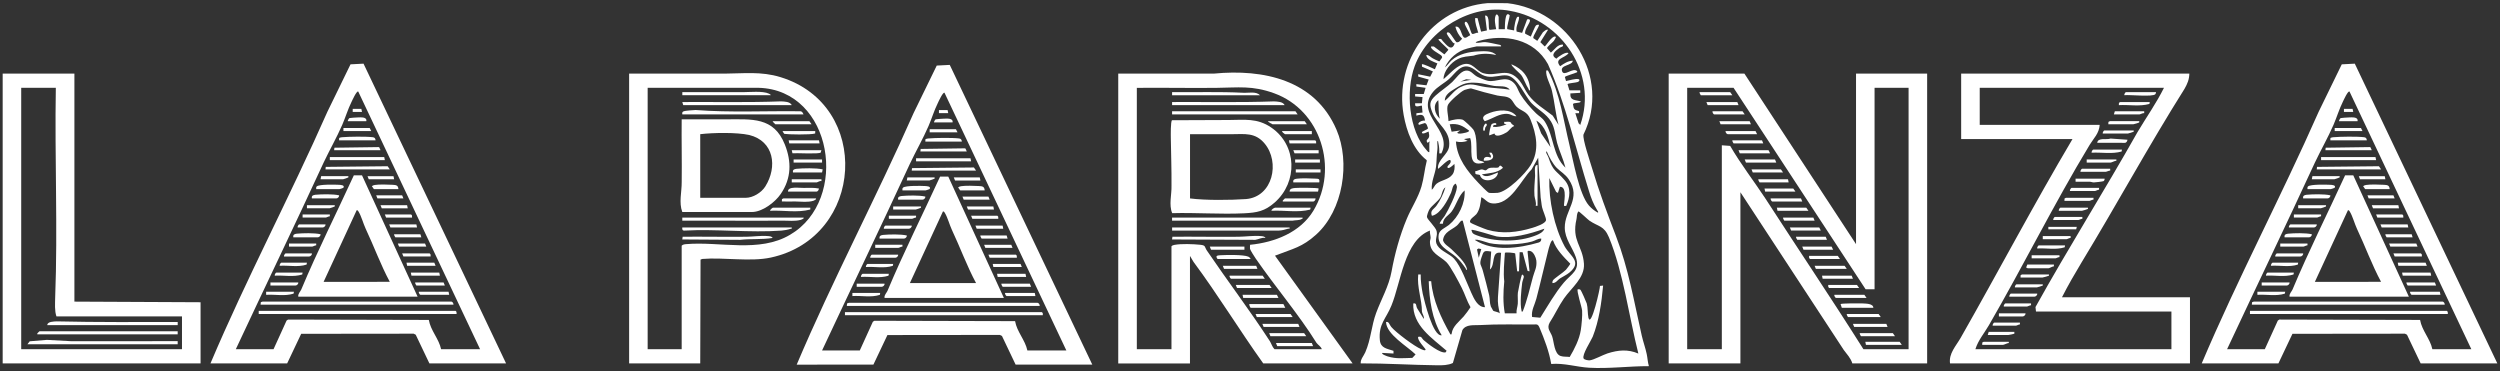 <?xml version="1.0" encoding="UTF-8"?>
<svg xmlns="http://www.w3.org/2000/svg" id="Layer_1" data-name="Layer 1" viewBox="0 0 970 144">
  <rect x="0" y="0" width="970" height="144" fill="#333333" stroke="none"/>
  <defs>
    <style>
      .cls-1 {
        fill: #fff;
      }
    </style>
  </defs>
  <path class="cls-1" d="M639.77,142.07c-.46-1.53-.51-3.13-.84-4.68-.51-2.42-1.38-4.76-1.93-7.18-3.06-13.43-5.05-25.7-10.02-38.66-3.47-9.06-6.56-17.26-9.36-26.61-.72-2.4-3.59-10.87-3.24-12.71,10.95-22.22-5.59-48.33-29.56-51h0s-7.68-.01-7.68-.01c-21.58,1.83-36.29,22.37-32.52,43.4,1.13,6.32,3.71,13.43,8.9,17.49l.06.3c-.86,3.29-1.09,6.68-2.05,9.95-1.3,4.41-3.94,8.32-5.7,12.53-2.73,6.53-4.65,13.56-5.91,20.47-1.04,5.68-4,10.73-5.98,16.08-1.84,4.97-1.99,10.16-4.2,15.23-.63,1.45-1.89,2.69-1.79,4.32,9.85-.04,19.77.63,29.62.74,2.03.03,4.3.01,6.15-.89l3.7-12.79c1.41-2.31,4.43-1.78,6.72-1.92,7.25-.43,14.56-.16,21.85-.25.79-.04,1.09.68,1.36,1.28,1.86,4.42,3.74,9.32,4.52,14.06,4.96-.43,9.86,1.18,14.73,1.46,7.62.44,15.52-.64,23.17-.61ZM616.42,73.81c.9,2.99,1.74,5.23,3.38,7.89.13.21.51.63.16.8-1.28-.68-2.52-1.68-3.47-2.77-3.8-4.38-6.05-17.35-7.52-23.41-2.32-9.51-3.73-20.25-8.35-28.93-.15-.1-.47,0-.69-.03-.25,2.51,1.63,5.26,2.24,7.95,1.03,4.33,1.35,8.85,2.55,13.15l-2.27-3.6c-3.26-2.54-6.92-4.64-9.44-8.07-1.26-1.71-2.07-3.83-3.41-5.47-4.6-5.63-8.59-1.42-13.92-2.87-3.13-.85-4.26-4.78-8.38-3.36-2.7.93-5.06,3.82-7.2,5.63-.05-3.1,2.88-6.45,5.52-7.79,2.22-1.12,3.8-.97,6.1-1.33,2.76-.91,5.92-.93,8.78-.23-1.4-1.76-4.76-1.52-6.84-1.43-3.68.15-7.63.96-10.44,3.47-.96.86-1.59,1.99-2.63,2.76,1.74-3.56,4.79-6.26,8.64-7.31.46-.14,3.47-.85,3.71-.85h9.48-.01c.19-.65-1.05-.71-1.48-.81-1.14-.26-3.57-.78-4.67-.86-1.1-.08-2.48.47-3.68.22.04-.35.85-.57,1.14-.65,10.14-2.91,21.48-.78,26.88,8.97,7,15.71,10.72,32.58,15.82,48.93ZM572.33,93.17c.02-.75,5.11,1.06,5.56,1.16,4.38.95,12.24.6,16.57-.63,1.24-.35,2.25-1.17,3.55-1.13h0c.03.82-.24,1.27-1,1.53-7.81,2.27-17.44,3.61-24.68-.93ZM574.74,96.65h-.01s-.96,3.36-.96,3.36l-.69-3.22.55-.37,1.11.23ZM596.1,91.26c-6.89,2.8-16.17,2.7-23.09.05-1.3-.5-1.78-.63-2.11-2.09.55-.39,8.46,2.25,9.83,2.53,5.89.92,12.92-1,18.48-3.01h.01c-.37,1.29-1.99,2.06-3.12,2.52ZM594.46,88.43c-5.72,1.72-11.55,2.44-17.38.72-.87-.26-6.37-2.43-6.62-2.85h.01c-.66-1.13,1.79-2.46,2.36-3.2,1.44-1.88,1.61-4.34,1.92-6.59,1.6.72,2.24,2.19,4.19,2.4,7.2.76,11.07-8.98,15.34-13.2l2.53-4.54.96,15.46c.25,1.26.28,2.51.55,3.77.27,1.26,1.54,4,1.54,4.91.01,1.43-4.14,2.74-5.4,3.12ZM566.69,51.83c-.49.02-.97.08-1.31-.37l1.2-.84-3.36.48-.72-2.88c3.19-.42,5.03.59,7.44,2.4h0c.49.7-2.82,1.19-3.25,1.21ZM569.45,54.66l-1.44-.71,2.41-.38c1.47,3.85-1.79,11.77,5.51,9.49-.77-.81-2.24-.35-2.83-1.6-.38-3,.24-8.74-1.48-11.22-.43-.63-3.53-3.62-4.12-3.8-1.62-.5-3.92.06-5.48.56.01-1.67-.91-4.91-.21-6.32.7-1.41,4.98-5.17,6.44-5.79.31-.13,2.18-.61,2.49-.59,3.37,1.03,6.79,1.98,10.22,2.76,1.73.4,3.9.11,5.29,1.43.74.71,1.36,2.15,2.15,2.89,1.98,1.87,4.11,1.7,5.4,4.91,2.37,5.91,3.6,12.09.08,17.81-2.01,3.26-8.96,10.29-12.79,10.72-.69.08-2.71.12-3.35,0-.55-.11-3.46-3.16-4.09-3.83-4.28-4.51-8.31-9.56-8.75-16.06v-.03c1.65.38,2.95.25,4.55-.24ZM573.41,32.16c2.12.15,4.29.86,6.27,1.17,1.98.31,4.84-.31,6.09,1.46-3.04-.5-6.15-.57-9.2-.99-4.08-.56-5.86-2-9.92-.01-2.46,1.21-3.94,3.67-6.07,5.32-.04-2.4,2.21-3.63,4-4.75,3.35-2.09,4.77-2.49,8.83-2.2ZM566.58,31.68l2.3-.94,2.02.22h0s-4.32.72-4.32.72ZM597.97,51.74l-1.87-4.96c3.59,2.15,4.6,6.51,5.51,10.31l-3.64-5.35ZM599.41,47.23c-1.02-1.62-2.19-2.05-3.44-3.28-2.12-2.08-4.51-4.83-6.07-7.36-.98-1.58-1.27-3.4-2.92-4.76-2.96-2.44-6.24.12-9.62-.46-.97-.17-3.43-1.19-4.32-1.68-1.57-.88-2.41-2.58-4.41-2.28s-3.72,3.05-5.17,4.42c-2.02,1.9-4.49,3.45-6.48,5.27-2.38,2.17-2.44,3.53-1.24,6.52,1.92,4.78,7.2,7.02,6.52,13.14-.36,3.27-4.67,5.2-4.32,8.75.78-.39,4.08-4.07,4.8-3.36.72,1.35-1.56,2.08-1.08,2.88.43.72,2.32-1.08,2.64-1.44.23,1.3.07,3-.72,4.08-1.56,2.11-4.3,2.12-6.21,3.62-.79.62-1.06,1.74-1.83,2.36-.33-3.05,1.33-6.18,1.65-9.02.26-2.32.18-4.22.52-6.67.14-.98-.13-2.23,0-3.25.36-.06.3.44.36.71.31,1.34.43,2.7.36,4.09h.82c4.67-9.03-10.54-14.92-3.22-23.86,1.72-2.09,4.24-3.25,6.24-5.04,2.5-2.25,4.59-6.16,8.48-4.41,2.13.96,3.57,3.06,6.33,3.51,2.76.45,5.23-.73,7.63-.43,4.05.5,6.93,8.07,9.58,10.8,2.4,2.47,5.64,3.97,7.52,7.11,1.56,2.61,1.54,5.36,2.33,8.22.89,3.23,2.42,6.33,3.24,9.59v.04c-5-4.7-4.46-12.26-7.96-17.81ZM558.66,46.06c-1.95-1.75-2.93-5.32-.6-7.19.29,2.4-.12,4.84.6,7.19ZM548.9,25.64c5.23-14.08,22.02-24.31,36.94-21.44,20.14,3.52,34.24,24.46,27.3,44.28l-.66-.66-1.26-3.9h1.45v-.81c-1.95-.53-2.04-.63-2.35-2.68.14-.74,2.76-.22,3.06-1.06-2.04-.69-4.29-.18-4.08-3.12l3.84-.24v-.96h-4.2l-.74-2.41c.3-.39,3.21-.53,3.98-.83.72-.28.85-.95.32-1.09-1.23-.32-3.6.49-4.88.73l-.45-1.57c.03-.36,3.85-1.41,4.46-1.74.27-.15.4,0,.3-.53-1.67-1.64-5.09,2.35-5.86-.01-.82-2.51,3.94-2.02,4.18-4.06-1.88.07-3.45,1.12-4.92,2.15-2.47-3.03,1.78-3.07,3.24-5.03-.72-.9-4.08,1.38-4.67,2.1-2.66-1.38-.3-3.09,1.23-4.22.61-.45,1.52-.27,1.28-1.24-2.03-.2-3.24,1.98-4.68,3.11l-1.45-1.67c-.22-.48,2.16-2.27,2.63-2.9.18-.24.49-.78.62-1.06.13-.27.34-.51-.13-.6-1.35-.27-3.67,3.83-4.07,3.83l-1.69-1.67,3.01-4.8c-.88-.17-1.39.51-2.01.98l-2.18,3.33-1.57-1.09c-.1-1.08,2.61-4.72,2.17-5.14-.14-.13-.83.02-1.08.24-.52.46-1.61,3.5-2.04,4.32l-2.17-1.1c-.39-1.4,1.51-3.65,1.83-4.88.21-.83-.83-.96-1.12-.58l-1.9,5.13-2.13-.5c-.47-2.11.98-3.68.94-5.61.01-.21-.48-.15-.59-.11-.73.31-1.42,4.37-1.33,5.27l-2.63-.49c-.41-.42,1.02-4.97.93-5.37-1.96-2.23-1.86,4.47-1.89,5.38h-2.4v-4.67c0-.47-.72-1.65-1.15-.67-.65,1.48-.13,3.81.19,5.34l-2.49.26c-.88-.13.36-5.9-1.83-5.53l.72,5.75-2.26.48-1.37-5.25-.93-.03c-.13,2,.74,3.85,1.2,5.75-.83-.33-2.01.89-2.52.24-.53-.75-1.32-4.78-2.4-4.55-.3.07-.37.48-.32.79.11.72,2.27,4.28,2.12,4.48-.75.17-1.76,1.45-2.52.73-1.02-.96-1.17-4.58-3.24-4.08.44,1.72,1.33,3.45,2.63,4.67-.66.61-1.18,1.59-2.23,1.33-.23-.06-2.08-3.05-2.56-3.49-.66-.59-1.39-.33-1.09.36s1.74,2.6,2.28,3.25c.18.22.45.33.72.36-1.17,3.35-3.13.64-4.57-.84-.61-.63-.37-1.1-1.67-.85-.11.42.18.48.36.72.46.6,3.4,3.18,3.42,3.47l-1.54,1.76-4.09-3.06-1.04-.02c-.65.94,3.15,2.88,3.72,3.35,1.21.98.01,1.31-.4,2.36l-.3.04c-.85-.32-1.66-.75-2.46-1.17-.86-.46-1.46-1.38-2.48-1.24.27,1.91,2.8,2.55,4.32,3.24l-.97,2.27c-.69-.32-4.69-2.28-5.03-1.92l.04.92,4.22,1.83-1.04,2.05-4.66-.96.03.93,4.04,1.13-.86,2.24-3.93-.46.02.94,3.58.5-.72,2.39h-3.36v.96l2.88.24-.24,2.4h-2.64l.03.81c.31.94,2.39-.08,2.61.15l.24,2.64-2.37.27-.03.93c2.22-.62,3.02-.43,3.36,1.92-.96-.09-1.99.27-2.58,1.07l.18.61,2.29-.71c.78.03,1.04,1.4,1.29,2-.23.66-2.51,1.1-2.38,1.7.22.99,2.46-.55,2.64-.36,0,.7.3,1.2.15,1.93-.25,1.23-1.53,1.11-.62,2.39l.83-.48c.34.04-.12.31-.12.36v3.72l.02.02c-.47.08-.68-.32-.95-.61-7.14-7.76-8.29-23.25-4.75-32.78ZM567.91,122.78c-1.78,2.01-4.31,3.84-4.66,6.62-.12.33.08.4-.5.33-3.6-6.39-6.82-13.18-7.45-20.62h-.95c.2,7.1,1.27,14.85,5.04,20.98-3.42.62-6.77-13.45-7.37-16.13-.46-2.46-.83-4.98-.79-7.48h-.96c-.54,5.02,1.43,9.62,1.45,14.49.13.86.95,1.74.7,2.77l-2.53-4.06c-.58-.9-.09-2.28-1.55-1.93-.33,8.53,7.26,13.39,12.94,18.34l-.38.62c-2.02.53-7.05-3.45-8.6-4.81-.67-.59-.62-1.53-2.04-1.2-.54,1.18,2.88,4.61,2.87,4.91-.03.69-1.47-.04-1.76-.16-2.57-1.05-9.72-6.41-11.56-8.59-.74-.87-.88-2.22-2.04-1.92.17,4.82,8.23,9.41,11.47,12.58l-1.25,1.34c-3.44.07-6.17.48-9.54-.56-.25-.08-2.65-.89-2.11-1.37l4.33.24v-1.05c-2.5-.85-4.99-1.01-5.29-4.11-.6-6.34,2.46-8.35,4.5-13.48,3.64-8.8,5.02-25.35,14.94-29.07h0c-.14.93.24,1.81.26,2.74.01.55-.27,1.08-.27,1.67.04,4.39,3.8,5.37,6.36,7.81,1.61,1.54,4.86,7.78,6.01,10.06,1.22,2.43,1.99,5.1,3.37,7.46-.81,1.24-1.7,2.45-2.65,3.58ZM570.86,113.6c-1.71-3.74-3.97-10.25-6.68-13.23-1.71-1.87-5.03-2.88-6.44-5.07-1.41-2.19.21-3.51-.34-5.66-.4-1.56-3.52-4.4-3.73-5.39-.12-.57.6-2.47.95-3.02.89-1.41,3.23-3.08,4.15-4.49.78-1.2.76-3.23,2.05-4.06-.76,2.49-1.95,5.03-3.5,7.17-.81,1.12-2.35,1.72-1.9,3.38.09.33.03.55.44.44,3.17-.85,5.91-6.08,7.16-8.91.56-1.27.47-3.05,1.87-3.52.09.56.44.8.39,1.44-.19,2.6-3.3,8.75-4.74,11.1-.28.46-2.24,2.71-1.88,3.04h.01s1.17-.02,1.17-.02c.11-2.36,2.26-3.21,3.38-4.71,1.8-2.42,2.67-6.21,5.05-8.21.29,4.96-2.3,10.3-6.12,13.42-1.34,1.1-3.64,1.81-3.94,3.74-.71,4.56,3.96,6.13,6.71,8.61,1.47,1.33,2.6,2.82,3.72,4.44.07.11.21.95.59.48-.54-2.89-4.05-5.82-6.12-7.92-1.12-1.09-2.79-1.82-3.23-3.47.42-3.22,3.26-3.88,5.38-5.64.61-.51,1.12-1.37,1.55-1.75.27-.23.4-.18.73-.16l8.64,33.56c-2.85.03-4.3-3.36-5.32-5.59ZM581.94,121.59c-.52-.55-2.23-.73-2.58-1.02-.07-.06-.84-1.44-.9-1.62-.52-1.43-.35-3.01-.66-4.38-.69-3.02-1.65-6.5-2.46-9.53-.67-2.48-1.49-2.22-.54-5.09.87-2.61.91-2.81,3.78-2.34h0s-.48,6.96-.48,6.96c2.22-1.81.27-7.25,4.32-6.47l-1.21,17.13c-.17,2.25.18,4.21.73,6.36ZM590.82,120.86c-.64.06-.38,0-.47-.36-.66-2.73-.1-7.85.26-10.76.08-.64.66-2.11.64-2.39-.02-.31-.49-1.16-.79-.64-.25.43-1.45,6.07-1.53,6.86-.14,1.42.07,2.87-.03,4.29-.09,1.21-.63,2.46-.48,3.72h-4.56.01c-.75-4.02-.62-8.31-.22-12.36-.42-3.65.01-7.44.25-11.11.21-.35,3.83-.02,4,.25l.76,6.91h.72l.24-7.43,1.17.03,1.93,7.26.74.14-.73-7.31c-.23-.87.68-.69,1.22-.49,1.13.42,2.02,2.48,2.15,3.61.3,2.66-.69,4.03-1.32,6.36-1.21,4.51-2.25,9.07-3.96,13.42ZM597.64,123.27l-3.19-.28c-.39-2.52,1.04-4.76,1.64-7.04,1.67-6.33,3.09-12.72,4.69-19.05.1-.37,1.07-4.25,1.8-3.59,1.23,3.51,4.12,6.39,6.7,9.02.02.14-1.45,2.09-1.69,2.34-.98,1.04-4.6,3.38-5.03,4.08-.22.37-.27.66-.22,1.09,1.41.02,1.99-1.19,2.89-1.78,1.2-.79,2.59-1.38,3.7-2.3,5.05-4.19.39-6.23-1.84-10.14-4.06-7.54-6.2-18-5.96-26.53l2.65,5.38.7.38.75-2.37c3.24-.15,1.27,7.04,1.65,7.41h.81c1.46-3.35,1.99-6.97-.58-9.95-3.48-4.03-4.46-3.27-6.36-8.99-.16-.51-.54-.96-.72-1.44-.08-.23-.31-.78.13-.73.8,1.97,2.34,4.83,3.85,6.35,1.51,1.52,3.3,2.42,4.66,4.45,5.01,7.47-1.62,11.87-1.54,18.8.05,4.32,2.95,7.6,4.26,11.32,1.86,5.27-1.76,6.55-4.6,9.92-3.42,4.05-6.32,9.16-9.15,13.65ZM614.44,139.09c-.73-1.41,2.92-6.93,3.54-8.46,2.45-6.21,3.42-13.21,4.03-19.83l-1.23.14c.16.6-3.41,16.42-4.46,12.39-.36-1.72-.2-3.9-.66-5.58-.15-.55-2.17-5.06-2.41-5.27-.35-.31-.66-.26-1.08-.24-.55.54,1.59,6.96,1.69,8.26.15,1.92-.21,5.69-.52,7.65-.56,3.51-2.47,7.32-4.29,10.35-1.16-.16-2.35,0-3.49-.36-2.56-.8-2.58-5.56-3.34-7.68-.64-1.79-2.2-3-.96-5.27,1.95-2.98,3.52-6.44,5.53-9.34,2.89-4.17,8.18-8.05,7.78-13.56-.51-7.07-4.84-8.83-2.89-17.28.22-.97,0-1.98.74-2.98.22-.17,3.66,3.16,4.23,3.55,3.58,2.47,5.66,1.85,7.63,6.52,5.56,13.53,7.81,30.86,11.4,45.06v.02c-4.08-1.74-7.81-1.38-11.94-.07-1.85.59-5.28,2.51-6.91,2.7-.58.06-2.12-.2-2.39-.72Z"></path>
  <path class="cls-1" d="M28.87,28.56H1.04v112.44h76.78v-23.73l-48.95-.24V28.56ZM70.61,122.77v12.71H8.23V34.07h13.43c-.47,27.09.78,54.35-.25,81.38-.04,2.37-.27,5.11.49,7.32h48.71Z"></path>
  <path class="cls-1" d="M675.28,74.59l40.11,61.21c1.21,1.64,2.73,3.18,3.31,5.2h29.03V28.56h-27.59v66.17l-43.31-66.17h-29.38v112.44h27.83v-66.41ZM668.07,56.37v79.11h-13.44V34.07h17.99l51.23,78.16h3.48V34.07h13.2v101.43h-17.52c-12.37-19.63-25.49-39.08-38.14-58.63-4.48-6.79-9.48-13.21-13.56-20.26l-3.24-.24Z"></path>
  <path class="cls-1" d="M807.77,101.61c13.51-22.22,25.96-45.14,39.82-67.14,1.12-1.98,1.82-3.58,1.88-5.91h-88.54v25.41h43.19c-15.03,25.38-28.8,51.49-43.39,77.12-1.79,3.15-4.65,6.01-4.12,9.91h93.1v-25.65h-49.67c2.37-4.68,5.02-9.24,7.73-13.74ZM842.51,120.87v14.62h-76.06c1.08-3.47,3.46-6.23,5.23-9.28,13.39-23.1,25.29-47.16,39.11-70.01,1.55-2.56,3.67-4.42,3.89-7.75h-46.55v-14.38h71.5-.01c-2.96,5.97-6.86,11.47-10.27,17.2-12.86,22.81-26.87,44.97-39.58,67.86l.19,1.74h52.55Z"></path>
  <path class="cls-1" d="M494.84,99.4c-.1-.5.08-.28.32-.37,6.49-2.55,10.05-3.08,15.51-8.01,10.47-9.46,13.35-28.03,7.88-40.73-8.32-19.33-28.31-23.6-47.58-21.73h-37.09v112.46h27.83v-41.72l1.39,2.33c9.5,12.79,17.77,26.42,27.05,39.38h34.67l-29.98-41.61ZM492.65,132.29c-7.76-11.94-16.41-23.33-24.39-35.09-.97-1.43-.31-2-2.57-2.23-2.78-.28-7.33-.46-10.02.05-.42.08-.85.21-1.14.54v39.92h-13.44V34.07l.02.02c10.27-.11,20.56.12,30.84,0,8.62-.1,13.88-.98,22.37,2.08,18.2,6.57,25.1,29.15,15.36,45.45-5.1,8.55-15.06,12.41-24.65,13.36,0,.49-.1,1.09-.03,1.56.07.47,1.8,3.17,2.22,3.78,7.53,10.94,16.53,21.42,23.61,32.75.62.81,1.76,1.42,2.02,2.41h-18.36c-.88-.89-1.19-2.19-1.84-3.19Z"></path>
  <path class="cls-1" d="M913.66,24.7l-5.05.26-8.96,18.38c-14.47,32.77-31.46,64.8-45.38,97.66h.01s29.75-.01,29.75-.01l5.44-11.47,43.64-.05.8.4,5.3,11.12h29.75l-55.3-116.29ZM943.76,135.5c-.87-4.08-4.05-7.22-4.77-11.37l-54.62-.14-.57.39-5.06,11.12h-14.64c11.31-24.17,22.94-48.26,34.11-72.49,2.28-4.83,5.12-9.77,7.21-14.62,1.28-2.96,2.13-5.93,3.59-8.88.24-.49,2-4.43,2.6-3.99l47.27,99.97h0s-15.12.01-15.12.01Z"></path>
  <path class="cls-1" d="M116.86,129.52l43.64-.05.8.4,5.3,11.12h29.75l-55.3-116.29-5.05.26-8.96,18.38c-14.47,32.77-31.46,64.8-45.38,97.66h.01s29.75-.01,29.75-.01l5.44-11.47ZM106.13,135.5h-14.64c11.31-24.17,22.94-48.26,34.11-72.49,2.28-4.83,5.12-9.77,7.21-14.62,1.28-2.96,2.13-5.93,3.59-8.88.24-.49,2-4.43,2.6-3.99l47.27,99.97h0s-15.12.01-15.12.01c-.87-4.08-4.05-7.22-4.77-11.37l-54.62-.14-.57.39-5.06,11.12Z"></path>
  <path class="cls-1" d="M394.06,141.47h29.75l-55.3-116.29-5.05.26-8.96,18.38c-14.47,32.77-31.46,64.8-45.38,97.66h.01s29.75-.01,29.75-.01l5.44-11.47,43.64-.05.8.4,5.3,11.12ZM339.23,124.47l-.57.39-5.06,11.12h-14.64c11.31-24.17,22.94-48.26,34.11-72.49,2.28-4.83,5.12-9.77,7.21-14.62,1.28-2.96,2.13-5.93,3.59-8.88.24-.49,2-4.43,2.6-3.99l47.27,99.97h0s-15.12,0-15.12,0c-.87-4.08-4.05-7.22-4.77-11.37l-54.62-.14Z"></path>
  <path class="cls-1" d="M271.81,100.72l.71-.25c8.23-.69,18.61,1.19,26.57-.54,36.31-7.87,39.26-59.12,3.74-70-7.53-2.31-14.25-1.4-21.89-1.36-12.28.06-24.56-.07-36.84-.01v112.44h27.59l.12-40.28ZM266.28,94.72c-.64.05-1.33.12-1.79.61v40.16h-13.2V34.07h43.08c28.8.79,35.34,43.47,12.18,57.02-11.95,7.1-27.17,2.53-40.27,3.63Z"></path>
  <path class="cls-1" d="M586.58,48.14h0c-.25-.23-.26-.69-.72-.83-.63-.19-1.56.04-2.24-.04v.72l.96.24c-1.8.66-3.29,1.23-5.28.96-.07-.74.65-.76,1.2-.72.45-1.07-1.13-.71-1.67-.35-.42.28-1.25,4.03-.97,4.42l1.99-.74c.46,1.79,3.53.26,4.65-.41,1.12-.67,1.74-2.04,2.95-2.45.14-.2-.73-.66-.88-.8Z"></path>
  <path class="cls-1" d="M574.21,67.93c.95,3.31,6.78,2.26,7.01-1.01-1.85.6-4.53,2.39-6.24.72h.03c2.82-.48,5.94-.48,8.15-2.52-1.43-1.75-1.34-.32-1.82-.15-.91.32-2.45-.19-3.75.34-.42.17-.74.69-1.12.78-.42.09-.99-.38-1.57-.36-.68.03-1.76.66-2.52.73l.08.95c.25.36,1.42.25,1.75.52Z"></path>
  <path class="cls-1" d="M585.1,44.21c1.34.17,2.02.99,3.31.89h-.01c-2.28-3-7.14-2.5-10.31-1.32-1.61.6-3.7,1.44-2.02,3.25,2.92-.88,5.9-3.21,9.03-2.82Z"></path>
  <path class="cls-1" d="M579.3,60.34c-.03-.18-.44-.99-.53-1.04h.01c-.27-.15-.62-.04-.91-.06.1.8.93,1.02.48,1.92-1.23-.51-2.86-.48-2.64,1.2,1.39.01,3.9-.06,3.59-2.02Z"></path>
  <path class="cls-1" d="M576.31,49.43c.08-.22,1-.94.35-1.45-.59-.46-1.8,2.43-.84,2.87.48-.35.3-.92.49-1.42Z"></path>
  <path class="cls-1" d="M586.49,24.96c-.41.45,3.26,3.5,3.7,4.1,1.15,1.54,1.76,3.76,2.91,5.49.18.28-.06.62.59.48h-.01c-.1-4.85-2.8-8.27-7.19-10.07Z"></path>
  <path class="cls-1" d="M595.62,68.25c-.14,2.52-.44,5.1-.25,7.66.09,1.19.84,2.54.48,3.95h.72v-15.82c-1.57-.2-.88,2.97-.95,4.21Z"></path>
  <polygon class="cls-1" points="18.19 131.87 11.53 132.42 10.64 133.57 68.94 133.57 68.94 132.37 27.54 132.38 18.19 131.87"></polygon>
  <path class="cls-1" d="M14.47,129.37v.36h54.47v-1.2H15.31c-.08,0-.66.7-.84.84Z"></path>
  <path class="cls-1" d="M18.32,126.14h50.63v-1.2c-15.64,0-31.29.12-46.92-.25-1.19.07-3.58.04-3.71,1.45Z"></path>
  <path class="cls-1" d="M714.14,117.98l.48,1.44h12.24c-.04-1.65-2.87-1.61-4.19-1.69-1.04-.06-8.21-.06-8.53.25Z"></path>
  <polygon class="cls-1" points="723.98 133.81 737.9 133.81 737.06 132.61 723.74 132.61 723.98 133.81"></polygon>
  <path class="cls-1" d="M722.06,130.45h13.2l-.84-1.2h-12.84c-.13.18.41,1.2.48,1.2Z"></path>
  <polygon class="cls-1" points="719.42 126.86 732.38 126.86 731.9 125.66 718.94 125.66 719.42 126.86"></polygon>
  <path class="cls-1" d="M717.02,123.02h12.72l-.84-1.2h-12.36c-.13.18.41,1.2.48,1.2Z"></path>
  <path class="cls-1" d="M671.31,35.75h-11.88c-.13.18.41,1.2.48,1.2h12.24l-.84-1.2Z"></path>
  <path class="cls-1" d="M712.34,115.59h11.88l-.84-1.2h-11.64c-.17.34.37,1.2.6,1.2Z"></path>
  <path class="cls-1" d="M676.11,43.18h-11.64c-.17.34.37,1.2.6,1.2h11.88l-.84-1.2Z"></path>
  <polygon class="cls-1" points="674.07 39.59 662.08 39.59 662.56 40.79 674.55 40.79 674.07 39.59"></polygon>
  <polygon class="cls-1" points="704.55 104.32 716.54 104.32 715.7 103.12 704.07 103.12 704.55 104.32"></polygon>
  <path class="cls-1" d="M687.63,78.19h11.64l-.48-1.2h-11.76c-.17.34.37,1.2.6,1.2Z"></path>
  <path class="cls-1" d="M692.31,85.62h11.76l-.48-1.2h-11.76c-.13.18.41,1.2.48,1.2Z"></path>
  <path class="cls-1" d="M681.15,50.86h-11.64c-.1.43.44,1.2.84,1.2h11.4l-.6-1.2Z"></path>
  <polygon class="cls-1" points="686.19 58.29 674.55 58.29 675.03 59.49 686.79 59.49 686.19 58.29"></polygon>
  <polygon class="cls-1" points="689.67 81.78 701.67 81.78 700.83 80.58 689.43 80.58 689.67 81.78"></polygon>
  <polygon class="cls-1" points="678.87 47.02 667.11 47.02 667.59 48.22 679.35 48.22 678.87 47.02"></polygon>
  <polygon class="cls-1" points="688.71 61.88 676.95 61.88 677.43 63.08 689.19 63.08 688.71 61.88"></polygon>
  <polygon class="cls-1" points="701.94 100.09 702.27 100.48 713.9 100.48 713.06 99.28 701.91 99.28 701.94 100.09"></polygon>
  <polygon class="cls-1" points="707.18 108.16 718.94 108.16 718.46 106.96 706.95 106.96 707.18 108.16"></polygon>
  <polygon class="cls-1" points="709.38 111.36 709.7 111.75 721.34 111.75 720.5 110.55 709.34 110.55 709.38 111.36"></polygon>
  <polygon class="cls-1" points="690.99 65.72 679.59 65.72 680.07 66.92 691.83 66.92 690.99 65.72"></polygon>
  <polygon class="cls-1" points="696.63 74.35 695.79 73.15 684.63 73.15 684.87 74.35 696.63 74.35"></polygon>
  <polygon class="cls-1" points="699.75 96.89 711.26 96.89 710.66 95.69 699.27 95.69 699.75 96.89"></polygon>
  <path class="cls-1" d="M683.67,54.45h-11.52c-.13.18.41,1.2.48,1.2h11.52l-.48-1.2Z"></path>
  <polygon class="cls-1" points="694.95 89.46 706.47 89.46 705.87 88.26 694.47 88.26 694.95 89.46"></polygon>
  <path class="cls-1" d="M697.34,93.05h11.52l-.48-1.2h-11.52c-.13.18.41,1.2.48,1.2Z"></path>
  <path class="cls-1" d="M693.75,69.56h-11.52c-.13.18.41,1.2.48,1.2h11.28l-.24-1.2Z"></path>
  <path class="cls-1" d="M825.47,54.22l-6.57-.46c-1.57.62-4.88-.55-5.18,1.65h-.01s10.68.01,10.68.01c.69,0,.95-.62,1.08-1.2Z"></path>
  <path class="cls-1" d="M836.28,36.54c.11-.13.33-.7.23-.79h0s-11.64-.01-11.64-.01c-.23,0-.77.85-.6,1.2,1.86-.26,11.08.76,12.01-.4Z"></path>
  <path class="cls-1" d="M794.88,104.08c.28,0,1.51-.75,2.02-.74l.02-.7h-10.32l-.48,1.2c.24-.07.51.24.6.24h8.16Z"></path>
  <path class="cls-1" d="M833.97,40.33l.14-.74h-11.4c-.09,0-.39.24-.56.28l-.04.92c3.98-.22,7.99.62,11.86-.46Z"></path>
  <path class="cls-1" d="M823.18,58.79l.14-.74h-11.15c-.23,0-.77.85-.6,1.2,3.89-.21,7.82.61,11.61-.46Z"></path>
  <path class="cls-1" d="M810.73,70.51c.58,0,1.11.27,1.67.27.51,0,3.51-.35,3.78-.5.29-.17.44-.63.42-.96h-11.28v1.2c1.8.02,3.61,0,5.41,0Z"></path>
  <path class="cls-1" d="M830.03,47.49v-.48h-11.4c-.09,0-.39.24-.56.28l-.04.92h9.72c.22,0,2.18-.59,2.28-.72Z"></path>
  <path class="cls-1" d="M831.95,43.9v-.72h-11.4l-.36,1.2h9.96c.32,0,1.27-.61,1.8-.48Z"></path>
  <path class="cls-1" d="M825.6,51.82c.15,0,2.2-.63,2.28-.72v-.48h-11.4c-.23,0-.77.86-.6,1.2h9.72Z"></path>
  <path class="cls-1" d="M816.96,66.67c.33,0,1.32-.49,1.8-.49v-.71h-10.92c-.23,0-.77.86-.6,1.2h9.72Z"></path>
  <path class="cls-1" d="M812.28,77.45v-.71h-10.68c-.09,0-.39.24-.56.28l-.04.92h9.72c.26,0,1.12-.51,1.56-.49Z"></path>
  <path class="cls-1" d="M821.16,62.36v-.48h-11.52v1.2h9.24c.44,0,1.68-.72,2.28-.72Z"></path>
  <path class="cls-1" d="M812.88,74.1c.26,0,1.12-.51,1.56-.49v-.71h-10.68c-.23,0-.77.86-.6,1.2h9.72Z"></path>
  <path class="cls-1" d="M806.4,85.37c.26,0,1.12-.51,1.56-.49v-.71h-10.68c-.23,0-.77.86-.6,1.2h9.72Z"></path>
  <path class="cls-1" d="M801.1,95.95l.14-.74h-10.19c-.23,0-.77.85-.6,1.2,3.57-.22,7.2.64,10.65-.46Z"></path>
  <path class="cls-1" d="M799.08,99.75v-.71h-10.8v1.2h9.24c.26,0,1.12-.51,1.56-.49Z"></path>
  <path class="cls-1" d="M807.84,81.78c.15,0,2.2-.63,2.28-.72v-.48h-10.68c-.23,0-.77.86-.6,1.2h9Z"></path>
  <path class="cls-1" d="M803.4,92.31v-.71h-10.8v1.2h9.24c.26,0,1.12-.51,1.56-.49Z"></path>
  <path class="cls-1" d="M790.44,113.91h-10.2c-.23,0-.77.86-.6,1.2h9.72c.52,0,1.19-.61,1.08-1.2Z"></path>
  <path class="cls-1" d="M795,106.96v-.48h-10.44c-.09,0-.39.24-.56.28l-.04.92h8.52c.21,0,2.44-.62,2.52-.72Z"></path>
  <path class="cls-1" d="M775.57,121.58v1.2h9.24c.52,0,1.19-.61,1.08-1.2h-10.32Z"></path>
  <path class="cls-1" d="M777.48,118.93h9c.26,0,1.12-.51,1.56-.49v-.71h-9.96c-.23,0-.77.86-.6,1.2Z"></path>
  <path class="cls-1" d="M773.17,126.37h9c.26,0,1.12-.51,1.56-.49v-.71h-9.96c-.23,0-.77.86-.6,1.2Z"></path>
  <path class="cls-1" d="M790.32,111.51c.15,0,2.2-.63,2.28-.72v-.48h-10.2c-.23,0-.77.86-.6,1.2h8.52Z"></path>
  <path class="cls-1" d="M771.25,129.97h8.04c.16,0,2.2-.4,2.28-.5v-.7h-9.96l-.36,1.2Z"></path>
  <path class="cls-1" d="M769.13,132.89l-.04.92h8.04c.44,0,1.68-.72,2.28-.72v-.48h-9.72c-.09,0-.39.24-.56.28Z"></path>
  <polygon class="cls-1" points="805.8 88.02 794.76 88.02 794.76 88.98 805.56 88.98 805.8 88.02"></polygon>
  <path class="cls-1" d="M454.8,82.71c9.2-.27,18.76.5,27.92.05,5.05-.25,8.04-.82,11.87-4.2,9.04-7.96,8.69-22.23-1.36-29.09-5.47-3.74-10.35-2.94-16.5-2.91l-21.98.09c-.59.43-.48,5.93-.47,6.98.08,6.12.32,12.3.26,18.46.11,3.37-1.09,7.4.27,10.61h-.01ZM461.72,52.07c5.4-.02,10.81,0,16.21,0,5.02-.01,9.06-.76,12.71,3.58,6.12,7.26,3.25,20.72-7.19,21.59-6.16.42-15.58.53-21.72-.25h0s0-24.92,0-24.92Z"></path>
  <path class="cls-1" d="M454.76,84.42v1.21h46.68c1.13-.25,2.69-.06,3.64-.67.24-.15.42.02.31-.54h-50.63Z"></path>
  <polygon class="cls-1" points="502.64 43.18 454.77 43.18 454.77 44.38 503.48 44.38 502.64 43.18"></polygon>
  <path class="cls-1" d="M494.25,39.34c-13.15.47-26.3.18-39.48.25v1.2h43.67c-.7-1.38-2.78-1.37-4.19-1.45Z"></path>
  <path class="cls-1" d="M454.78,88.26v1.21h41.4c1.24-.05,2.42-.36,3.59-.73.35-.12.72.28.59-.48h-45.58Z"></path>
  <path class="cls-1" d="M491,92.33c-.27-.63-1.2-.68-1.79-.73-2.87-.25-5.82.23-8.64.26-8.56.1-17.12-.08-25.67-.01l-.14,1.06,32.29.15c1.39-.2,2.46-1.02,3.95-.73Z"></path>
  <path class="cls-1" d="M482.25,35.99c-9.2-.47-18.28-.15-27.48-.24v1.2h34.08c-1.49-1.62-4.48-.82-6.6-.96Z"></path>
  <path class="cls-1" d="M497.96,117.98h-13.2c-.22.25.4,1.44.48,1.44h13.44l-.72-1.44Z"></path>
  <path class="cls-1" d="M493.4,81.78c5-.27,10.05.82,14.97-.46l.14-.74h-13.79c-.32,0-1.69.87-1.32,1.2Z"></path>
  <path class="cls-1" d="M484.34,99.58c-1.89-.82-8.45-.68-10.75-.55-1.19.07-2.21.14-1.19,1.45h12.84c-.15-.38-.53-.74-.9-.9Z"></path>
  <path class="cls-1" d="M493.75,48.22h13.32l-.84-1.2h-14.28c.05.31,1.69,1.2,1.8,1.2Z"></path>
  <polygon class="cls-1" points="503.72 125.66 489.8 125.66 490.28 126.86 504.2 126.86 503.72 125.66"></polygon>
  <polygon class="cls-1" points="495.08 133.09 495.56 134.29 509.47 134.29 508.99 133.09 495.08 133.09"></polygon>
  <polygon class="cls-1" points="505.99 129.25 492.44 129.25 492.92 130.45 506.83 130.45 505.99 129.25"></polygon>
  <polygon class="cls-1" points="500.72 121.82 487.16 121.82 487.64 123.02 501.56 123.02 500.72 121.82"></polygon>
  <polygon class="cls-1" points="495.44 114.39 482.12 114.39 482.36 115.59 496.04 115.59 495.44 114.39"></polygon>
  <polygon class="cls-1" points="492.56 110.55 479.48 110.55 479.96 111.75 493.4 111.75 492.56 110.55"></polygon>
  <path class="cls-1" d="M489.92,106.96h-12.84c-.17.34.37,1.2.6,1.2h13.08l-.84-1.2Z"></path>
  <polygon class="cls-1" points="482.84 95.69 469.4 95.69 469.88 96.89 482.84 96.89 482.84 95.69"></polygon>
  <polygon class="cls-1" points="487.4 103.12 474.44 103.12 474.92 104.32 487.88 104.32 487.4 103.12"></polygon>
  <path class="cls-1" d="M502.43,72.94c-.98.11-2.05.2-2.07,1.41h11.04l.24-1.2c-.31-.34-8.15-.33-9.21-.21Z"></path>
  <path class="cls-1" d="M498.55,76.99c-.08,0-.66.7-.84.84v.36h11.88c.4,0,.94-.77.84-1.2h-11.88Z"></path>
  <path class="cls-1" d="M510.33,69.31c-1.84-.11-5.47-.22-7.19.03-.94.14-1.52.34-1.34,1.42h10.08c.22-1.47-.28-1.38-1.55-1.45Z"></path>
  <path class="cls-1" d="M498.55,52.06h10.44v-1.2h-11.52c-.26.22.99,1.2,1.08,1.2Z"></path>
  <polygon class="cls-1" points="500.36 55.65 510.67 55.65 510.64 54.84 510.31 54.45 500.12 54.45 500.36 55.65"></polygon>
  <rect class="cls-1" x="502.76" y="65.72" width="9.6" height="1.2"></rect>
  <polygon class="cls-1" points="502.28 59.49 511.63 59.49 511.63 58.29 501.8 58.29 502.28 59.49"></polygon>
  <rect class="cls-1" x="502.52" y="61.88" width="9.6" height="1.2"></rect>
  <path class="cls-1" d="M913.07,68.03h-3.17c-6.77,14.76-14.11,29.3-20.39,44.29-.41.92-1.34,1.66-1.17,2.79h46.3l-21.57-47.08ZM898.17,109.36l12.84-27.81c.43-.03.6.36.78.66,1.02,1.71,1.78,4.54,2.66,6.45,3.24,6.85,5.83,14.06,9.4,20.69h-.01s-25.67.01-25.67.01Z"></path>
  <polygon class="cls-1" points="949.4 120.62 872.98 120.62 872.98 121.82 949.76 121.82 949.73 121.01 949.4 120.62"></polygon>
  <path class="cls-1" d="M947.5,117.01h-72.97l-.72.24-.1.97h74.86c-.02-.62-.39-1.26-1.07-1.21Z"></path>
  <polygon class="cls-1" points="923.02 64.5 899 64.75 898.9 65.72 923.85 65.72 923.02 64.5"></polygon>
  <polygon class="cls-1" points="921.69 60.93 900.58 60.93 900.58 62.12 921.93 62.12 921.69 60.93"></polygon>
  <polygon class="cls-1" points="919.73 57.13 919.42 57.07 902.36 57.31 902.26 58.29 920.25 58.29 919.73 57.13"></polygon>
  <path class="cls-1" d="M917.26,53.24c-2.65-.33-9.27-.24-12.01.01-.36.04-.72.12-1.04.28l-.04.92h14.16c-.06-.74-.33-1.12-1.07-1.21Z"></path>
  <path class="cls-1" d="M904.3,73.39c.08,0,1.49-.44,1.53-.51.72-1.08-1.11-1.15-1.76-1.18-1.57-.08-7.53-.22-8.53.61-.35.29-.24.7-.24,1.08h9Z"></path>
  <path class="cls-1" d="M918.02,71.77c-.41.07-.85.2-1.13.54.25.15.71,1.08.84,1.08h9.47c-.12-1.57-.94-1.6-2.27-1.69-1.65-.11-5.38-.2-6.91.07Z"></path>
  <path class="cls-1" d="M903.1,76.99c.55,0,1.16-.61,1.08-1.2-2.44-.56-6.81-.44-9.22-.22-.94.14-1.52.34-1.34,1.42h9.48Z"></path>
  <path class="cls-1" d="M895.9,92.09c.55,0,1.16-.61,1.08-1.2-2.44-.56-6.81-.44-9.22-.22-.94.14-1.52.34-1.34,1.42h9.48Z"></path>
  <path class="cls-1" d="M935.73,114.39h11.16l-.24-1.2h-11.52c-.17.34.37,1.2.6,1.2Z"></path>
  <path class="cls-1" d="M934.17,110.79h11.04l-.48-1.2h-11.04c-.13.18.41,1.2.48,1.2Z"></path>
  <polygon class="cls-1" points="932.25 106.96 943.29 106.96 943.05 105.76 932.01 105.76 932.25 106.96"></polygon>
  <polygon class="cls-1" points="930.57 103.12 941.61 103.12 941.13 101.92 930.33 101.92 930.57 103.12"></polygon>
  <polygon class="cls-1" points="929.13 99.52 939.69 99.52 939.66 98.72 939.33 98.33 928.65 98.33 929.13 99.52"></polygon>
  <path class="cls-1" d="M886.52,113.93l.14-.74h-10.79v1.2c3.57-.23,7.2.64,10.65-.46Z"></path>
  <polygon class="cls-1" points="916.05 49.66 905.86 49.66 905.86 50.86 916.65 50.86 916.05 49.66"></polygon>
  <path class="cls-1" d="M889.88,106.5l.14-.74h-10.19c-.23,0-.77.85-.6,1.2,3.57-.22,7.2.64,10.65-.46Z"></path>
  <path class="cls-1" d="M888.34,109.59h-10.8v1.2h9.72c.52,0,1.19-.61,1.08-1.2Z"></path>
  <polygon class="cls-1" points="927.45 95.69 938.01 95.69 937.53 94.49 926.97 94.49 927.45 95.69"></polygon>
  <polygon class="cls-1" points="924.09 88.26 934.41 88.26 934.17 87.06 923.61 87.06 924.09 88.26"></polygon>
  <path class="cls-1" d="M897.82,88.26c.52,0,1.19-.61,1.08-1.2h-10.2c-.23,0-.77.86-.6,1.2h9.72Z"></path>
  <path class="cls-1" d="M892.54,99.53c.52,0,1.19-.61,1.08-1.2h-10.2c-.23,0-.77.86-.6,1.2h9.72Z"></path>
  <path class="cls-1" d="M891.56,102.66l.14-.74h-9.95c-.23,0-.77.85-.6,1.2,3.49-.23,7.04.65,10.41-.46Z"></path>
  <path class="cls-1" d="M926.01,92.09h10.08l-.36-1.2h-10.2c-.13.18.41,1.2.48,1.2Z"></path>
  <polygon class="cls-1" points="920.73 80.82 930.81 80.82 930.57 79.63 920.25 79.63 920.73 80.82"></polygon>
  <polygon class="cls-1" points="922.41 84.42 932.49 84.42 932.46 83.61 932.13 83.22 921.93 83.22 922.41 84.42"></polygon>
  <path class="cls-1" d="M900.58,83.92v-.71h-10.56v1.2h9c.26,0,1.12-.51,1.56-.49Z"></path>
  <path class="cls-1" d="M902.5,80.1v-.48h-10.8v1.2h8.76c.17,0,1.97-.63,2.04-.72Z"></path>
  <path class="cls-1" d="M895.3,95.19v-.71h-10.56v1.2h9c.26,0,1.12-.51,1.56-.49Z"></path>
  <path class="cls-1" d="M907.78,68.83v-.48h-10.56l-.24,1.2h8.76c.17,0,1.97-.63,2.04-.72Z"></path>
  <polygon class="cls-1" points="919.05 76.99 929.13 76.99 928.65 75.79 918.57 75.79 919.05 76.99"></polygon>
  <polygon class="cls-1" points="915.69 69.56 925.53 69.56 925.29 68.36 915.21 68.36 915.69 69.56"></polygon>
  <path class="cls-1" d="M911.24,45.57c-.58.02-2.64.15-3.06.25-.16.03-.7.92-.65,1.2h7.2c.33-1.78-2.24-1.48-3.49-1.45Z"></path>
  <polygon class="cls-1" points="912.81 42.23 909.45 42.23 909.45 43.42 913.05 43.42 912.81 42.23"></polygon>
  <path class="cls-1" d="M140.46,68.03h-3.17c-6.77,14.76-14.11,29.3-20.39,44.29-.41.92-1.34,1.66-1.17,2.79h46.3l-21.57-47.08ZM125.56,109.36l12.84-27.81c.43-.03.6.36.78.66,1.02,1.71,1.78,4.54,2.66,6.45,3.24,6.85,5.83,14.06,9.4,20.69h-.01s-25.67.01-25.67.01Z"></path>
  <polygon class="cls-1" points="177.12 121.01 176.8 120.62 100.38 120.62 100.38 121.82 177.16 121.82 177.12 121.01"></polygon>
  <path class="cls-1" d="M174.89,117.01h-72.97l-.72.24-.1.97h74.86c-.02-.62-.39-1.26-1.07-1.21Z"></path>
  <polygon class="cls-1" points="150.41 64.5 126.39 64.75 126.29 65.72 151.24 65.72 150.41 64.5"></polygon>
  <polygon class="cls-1" points="149.08 60.93 127.97 60.93 127.97 62.12 149.32 62.12 149.08 60.93"></polygon>
  <polygon class="cls-1" points="147.13 57.13 146.81 57.07 129.75 57.31 129.65 58.29 147.64 58.29 147.13 57.13"></polygon>
  <path class="cls-1" d="M144.65,53.24c-2.65-.33-9.27-.24-12.01.01-.36.04-.72.12-1.04.28l-.04.92h14.16c-.06-.74-.33-1.12-1.07-1.21Z"></path>
  <path class="cls-1" d="M131.69,73.39c.08,0,1.49-.44,1.53-.51.72-1.08-1.11-1.15-1.76-1.18-1.57-.08-7.53-.22-8.53.61-.35.29-.24.7-.24,1.08h9Z"></path>
  <path class="cls-1" d="M145.41,71.77c-.41.07-.85.2-1.13.54.25.15.71,1.08.84,1.08h9.47c-.12-1.57-.94-1.6-2.27-1.69-1.65-.11-5.38-.2-6.91.07Z"></path>
  <path class="cls-1" d="M123.29,92.09c.55,0,1.16-.61,1.08-1.2-2.44-.56-6.81-.44-9.22-.22-.94.14-1.52.34-1.34,1.42h9.48Z"></path>
  <path class="cls-1" d="M130.49,76.99c.55,0,1.16-.61,1.08-1.2-2.44-.56-6.81-.44-9.22-.22-.94.14-1.52.34-1.34,1.42h9.48Z"></path>
  <path class="cls-1" d="M163.12,114.39h11.16l-.24-1.2h-11.52c-.17.34.37,1.2.6,1.2Z"></path>
  <path class="cls-1" d="M161.56,110.79h11.04l-.48-1.2h-11.04c-.13.18.41,1.2.48,1.2Z"></path>
  <polygon class="cls-1" points="159.64 106.96 170.68 106.96 170.44 105.76 159.4 105.76 159.64 106.96"></polygon>
  <polygon class="cls-1" points="157.96 103.12 169 103.12 168.52 101.92 157.72 101.92 157.96 103.12"></polygon>
  <polygon class="cls-1" points="156.52 99.52 167.08 99.52 167.05 98.72 166.72 98.33 156.04 98.33 156.52 99.52"></polygon>
  <path class="cls-1" d="M113.91,113.93l.14-.74h-10.79v1.2c3.57-.23,7.2.64,10.65-.46Z"></path>
  <polygon class="cls-1" points="143.44 49.66 133.25 49.66 133.25 50.86 144.04 50.86 143.44 49.66"></polygon>
  <path class="cls-1" d="M117.27,106.5l.14-.74h-10.19c-.23,0-.77.85-.6,1.2,3.57-.22,7.2.64,10.65-.46Z"></path>
  <path class="cls-1" d="M115.73,109.59h-10.8v1.2h9.72c.52,0,1.19-.61,1.08-1.2Z"></path>
  <polygon class="cls-1" points="151.48 88.26 161.8 88.26 161.56 87.06 151 87.06 151.48 88.26"></polygon>
  <polygon class="cls-1" points="154.84 95.69 165.4 95.69 164.92 94.49 154.36 94.49 154.84 95.69"></polygon>
  <path class="cls-1" d="M125.21,88.26c.52,0,1.19-.61,1.08-1.2h-10.2c-.23,0-.77.86-.6,1.2h9.72Z"></path>
  <path class="cls-1" d="M119.93,99.53c.52,0,1.19-.61,1.08-1.2h-10.2c-.23,0-.77.86-.6,1.2h9.72Z"></path>
  <path class="cls-1" d="M118.95,102.66l.14-.74h-9.95c-.23,0-.77.85-.6,1.2,3.49-.23,7.04.65,10.41-.46Z"></path>
  <path class="cls-1" d="M153.4,92.09h10.08l-.36-1.2h-10.2c-.13.18.41,1.2.48,1.2Z"></path>
  <polygon class="cls-1" points="148.12 80.82 158.2 80.82 157.96 79.63 147.64 79.63 148.12 80.82"></polygon>
  <polygon class="cls-1" points="149.8 84.42 159.88 84.42 159.85 83.61 159.52 83.22 149.32 83.22 149.8 84.42"></polygon>
  <path class="cls-1" d="M127.97,83.92v-.71h-10.56v1.2h9c.26,0,1.12-.51,1.56-.49Z"></path>
  <path class="cls-1" d="M129.89,80.1v-.48h-10.8v1.2h8.76c.17,0,1.97-.63,2.04-.72Z"></path>
  <path class="cls-1" d="M122.69,95.19v-.71h-10.56v1.2h9c.26,0,1.12-.51,1.56-.49Z"></path>
  <path class="cls-1" d="M135.17,68.83v-.48h-10.56l-.24,1.2h8.76c.17,0,1.97-.63,2.04-.72Z"></path>
  <polygon class="cls-1" points="146.44 76.99 156.52 76.99 156.04 75.79 145.96 75.79 146.44 76.99"></polygon>
  <polygon class="cls-1" points="143.08 69.56 152.92 69.56 152.68 68.36 142.6 68.36 143.08 69.56"></polygon>
  <path class="cls-1" d="M138.64,45.57c-.58.02-2.64.15-3.06.25-.16.03-.7.92-.65,1.2h7.2c.33-1.78-2.24-1.48-3.49-1.45Z"></path>
  <polygon class="cls-1" points="140.21 42.23 136.85 42.23 136.85 43.42 140.45 43.42 140.21 42.23"></polygon>
  <path class="cls-1" d="M367.93,68.51h-3.17c-6.77,14.76-14.11,29.3-20.39,44.29-.41.92-1.34,1.66-1.17,2.79h46.3l-21.57-47.08ZM353.03,109.84l12.84-27.81c.43-.03.6.36.78.66,1.02,1.71,1.78,4.54,2.66,6.45,3.24,6.85,5.83,14.06,9.4,20.69h-.01s-25.67.01-25.67.01Z"></path>
  <polygon class="cls-1" points="404.59 121.49 404.26 121.1 327.84 121.1 327.84 122.3 404.62 122.3 404.59 121.49"></polygon>
  <path class="cls-1" d="M402.35,117.49h-72.97l-.72.24-.1.97h74.86c-.02-.62-.39-1.26-1.07-1.21Z"></path>
  <polygon class="cls-1" points="377.88 64.98 353.86 65.23 353.75 66.2 378.71 66.2 377.88 64.98"></polygon>
  <polygon class="cls-1" points="376.55 61.41 355.43 61.41 355.43 62.6 376.79 62.6 376.55 61.41"></polygon>
  <polygon class="cls-1" points="374.59 57.61 374.28 57.55 357.22 57.79 357.11 58.77 375.11 58.77 374.59 57.61"></polygon>
  <path class="cls-1" d="M372.12,53.72c-2.65-.33-9.27-.24-12.01.01-.36.04-.72.12-1.04.28l-.04.92h14.16c-.06-.74-.33-1.12-1.07-1.21Z"></path>
  <path class="cls-1" d="M359.15,73.87c.08,0,1.49-.44,1.53-.51.72-1.08-1.11-1.15-1.76-1.18-1.57-.08-7.53-.22-8.53.61-.35.29-.24.7-.24,1.08h9Z"></path>
  <path class="cls-1" d="M372.88,72.25c-.41.07-.85.2-1.13.54.25.15.71,1.08.84,1.08h9.47c-.12-1.57-.94-1.6-2.27-1.69-1.65-.11-5.38-.2-6.91.07Z"></path>
  <path class="cls-1" d="M357.95,77.47c.55,0,1.16-.61,1.08-1.2-2.44-.56-6.81-.44-9.22-.22-.94.14-1.52.34-1.34,1.42h9.48Z"></path>
  <path class="cls-1" d="M350.76,92.57c.55,0,1.16-.61,1.08-1.2-2.44-.56-6.81-.44-9.22-.22-.94.14-1.52.34-1.34,1.42h9.48Z"></path>
  <path class="cls-1" d="M390.58,114.87h11.16l-.24-1.2h-11.52c-.17.34.37,1.2.6,1.2Z"></path>
  <path class="cls-1" d="M389.02,111.27h11.04l-.48-1.2h-11.04c-.13.18.41,1.2.48,1.2Z"></path>
  <polygon class="cls-1" points="387.1 107.44 398.14 107.44 397.9 106.24 386.86 106.24 387.1 107.44"></polygon>
  <polygon class="cls-1" points="385.42 103.6 396.46 103.6 395.98 102.4 385.18 102.4 385.42 103.6"></polygon>
  <polygon class="cls-1" points="383.99 100 394.54 100 394.51 99.2 394.18 98.81 383.51 98.81 383.99 100"></polygon>
  <path class="cls-1" d="M341.38,114.41l.14-.74h-10.79v1.2c3.57-.23,7.2.64,10.65-.46Z"></path>
  <polygon class="cls-1" points="370.91 50.14 360.71 50.14 360.71 51.34 371.51 51.34 370.91 50.14"></polygon>
  <path class="cls-1" d="M344.73,106.98l.14-.74h-10.19c-.23,0-.77.85-.6,1.2,3.57-.22,7.2.64,10.65-.46Z"></path>
  <path class="cls-1" d="M343.2,110.07h-10.8v1.2h9.72c.52,0,1.19-.61,1.08-1.2Z"></path>
  <polygon class="cls-1" points="382.31 96.17 392.86 96.17 392.38 94.97 381.83 94.97 382.31 96.17"></polygon>
  <polygon class="cls-1" points="378.95 88.74 389.26 88.74 389.02 87.54 378.47 87.54 378.95 88.74"></polygon>
  <path class="cls-1" d="M352.67,88.74c.52,0,1.19-.61,1.08-1.2h-10.2c-.23,0-.77.86-.6,1.2h9.72Z"></path>
  <path class="cls-1" d="M347.39,100.01c.52,0,1.19-.61,1.08-1.2h-10.2c-.23,0-.77.86-.6,1.2h9.72Z"></path>
  <path class="cls-1" d="M346.41,103.14l.14-.74h-9.95c-.23,0-.77.85-.6,1.2,3.49-.23,7.04.65,10.41-.46Z"></path>
  <path class="cls-1" d="M380.86,92.57h10.08l-.36-1.2h-10.2c-.13.18.41,1.2.48,1.2Z"></path>
  <polygon class="cls-1" points="377.27 84.9 387.34 84.9 387.31 84.09 386.98 83.7 376.79 83.7 377.27 84.9"></polygon>
  <polygon class="cls-1" points="375.59 81.3 385.66 81.3 385.42 80.11 375.11 80.11 375.59 81.3"></polygon>
  <path class="cls-1" d="M357.35,80.58v-.48h-10.8v1.2h8.76c.17,0,1.97-.63,2.04-.72Z"></path>
  <path class="cls-1" d="M355.43,84.4v-.71h-10.56v1.2h9c.26,0,1.12-.51,1.56-.49Z"></path>
  <path class="cls-1" d="M350.15,95.67v-.71h-10.56v1.2h9c.26,0,1.12-.51,1.56-.49Z"></path>
  <path class="cls-1" d="M362.63,69.31v-.48h-10.56l-.24,1.2h8.76c.17,0,1.97-.63,2.04-.72Z"></path>
  <polygon class="cls-1" points="373.91 77.47 383.99 77.47 383.51 76.27 373.43 76.27 373.91 77.47"></polygon>
  <polygon class="cls-1" points="370.55 70.04 380.39 70.04 380.15 68.84 370.07 68.84 370.55 70.04"></polygon>
  <path class="cls-1" d="M366.1,46.05c-.58.02-2.64.15-3.06.25-.16.03-.7.92-.65,1.2h7.2c.33-1.78-2.24-1.48-3.49-1.45Z"></path>
  <polygon class="cls-1" points="367.67 42.71 364.31 42.71 364.31 43.9 367.91 43.9 367.67 42.71"></polygon>
  <path class="cls-1" d="M291.73,82.26c4.07,0,9-3.78,11.21-7.02,4.14-6.06,4.23-12.53,1.57-19.18-4.31-10.77-12.83-9.76-22.61-9.76-5.81,0-11.61-.01-17.41-.01-.09,8.11.12,16.24.01,24.35.04,3.82-1.16,7.97.23,11.62h27ZM271.69,52.06c5.07-.6,14.12-.75,19,.31,9.63,2.38,11.05,12.33,6.24,19.99-1.48,2.36-4.76,4.39-7.6,4.39h-17.64v-24.69Z"></path>
  <path class="cls-1" d="M311.76,44.38c-.27-.6-.55-1.24-1.31-1.21-13.5-.18-27.1.55-40.56-.49-.71.01-4.16.28-4.58.48-.66.31-.63.49-.58,1.22h47.03Z"></path>
  <path class="cls-1" d="M264.73,84.42v1.2c12.99-.07,26,.1,39-.01,2.21-.02,4.67.32,6.89-.29.18-.05,1.62-.52,1.14-.9h-47.03Z"></path>
  <path class="cls-1" d="M307.2,40.79h0c-.7-1.39-2.78-1.38-4.19-1.46-12.75.48-25.5.18-38.28.26l.36,1.2h42.11Z"></path>
  <path class="cls-1" d="M265.56,89.47c12.28-.7,25.53.9,37.69,0,.98-.08,2.5-.34,3.42-.67.39-.14.64.13.53-.54h-42.47c-.07.72-.01,1.25.83,1.21Z"></path>
  <path class="cls-1" d="M298.34,36.34c-2.34-1.14-7.59-.58-10.2-.58-7.8.03-15.6-.04-23.4-.01v1.2h34.31c-.06-.33-.44-.48-.71-.61Z"></path>
  <path class="cls-1" d="M297.98,91.6c-2.79-.25-5.66.23-8.4.26-8.24.09-16.48-.08-24.71-.01l-.14,1.06,22.45.15c4.18-.49,8.42-.05,12.59-.73-.27-.63-1.2-.68-1.79-.73Z"></path>
  <path class="cls-1" d="M298.81,81.77c5.21-.25,10.47.88,15.59-.48v-.71h.01s-14.52,0-14.52,0c-.08,0-1.24.82-1.08,1.2Z"></path>
  <path class="cls-1" d="M300.84,48.22h14.04l-.84-1.2h-14.28c.09.24,1,1.2,1.08,1.2Z"></path>
  <path class="cls-1" d="M311.88,72.91c-1.34.1-6.35-.81-6.12,1.44h10.92c.69,0,.95-.62,1.08-1.2-1.92-.39-3.92-.24-5.88-.24Z"></path>
  <path class="cls-1" d="M309.02,65.5c-.94.14-1.52.34-1.34,1.42h11.28l.24-1.2c-2.65-.59-7.57-.47-10.18-.22Z"></path>
  <path class="cls-1" d="M316.56,76.98h-12.6c-.09,0-.39.24-.56.28l-.04.92c1.8.04,3.61-.03,5.41,0,2.25.03,4.64.41,6.88-.3.13-.04,1.33-.56.91-.89h0Z"></path>
  <path class="cls-1" d="M304.33,51.94c1.16.24,10.26.43,11.96-.15l.03-.93h-12.71c.19.27.51.95.72,1.08Z"></path>
  <polygon class="cls-1" points="306.24 55.65 318 55.65 317.76 54.45 306 54.45 306.24 55.65"></polygon>
  <rect class="cls-1" x="307.92" y="61.88" width="11.04" height="1.2"></rect>
  <path class="cls-1" d="M307.47,59.46c1.53-.14,10.33.4,10.95-.27.13-.14.12-.66.3-.9h-11.52l.27,1.17Z"></path>
  <path class="cls-1" d="M307.2,70.76h9.72c.25,0,1.24-.72,1.8-.48v-.72h-11.52v1.2Z"></path>
</svg>
